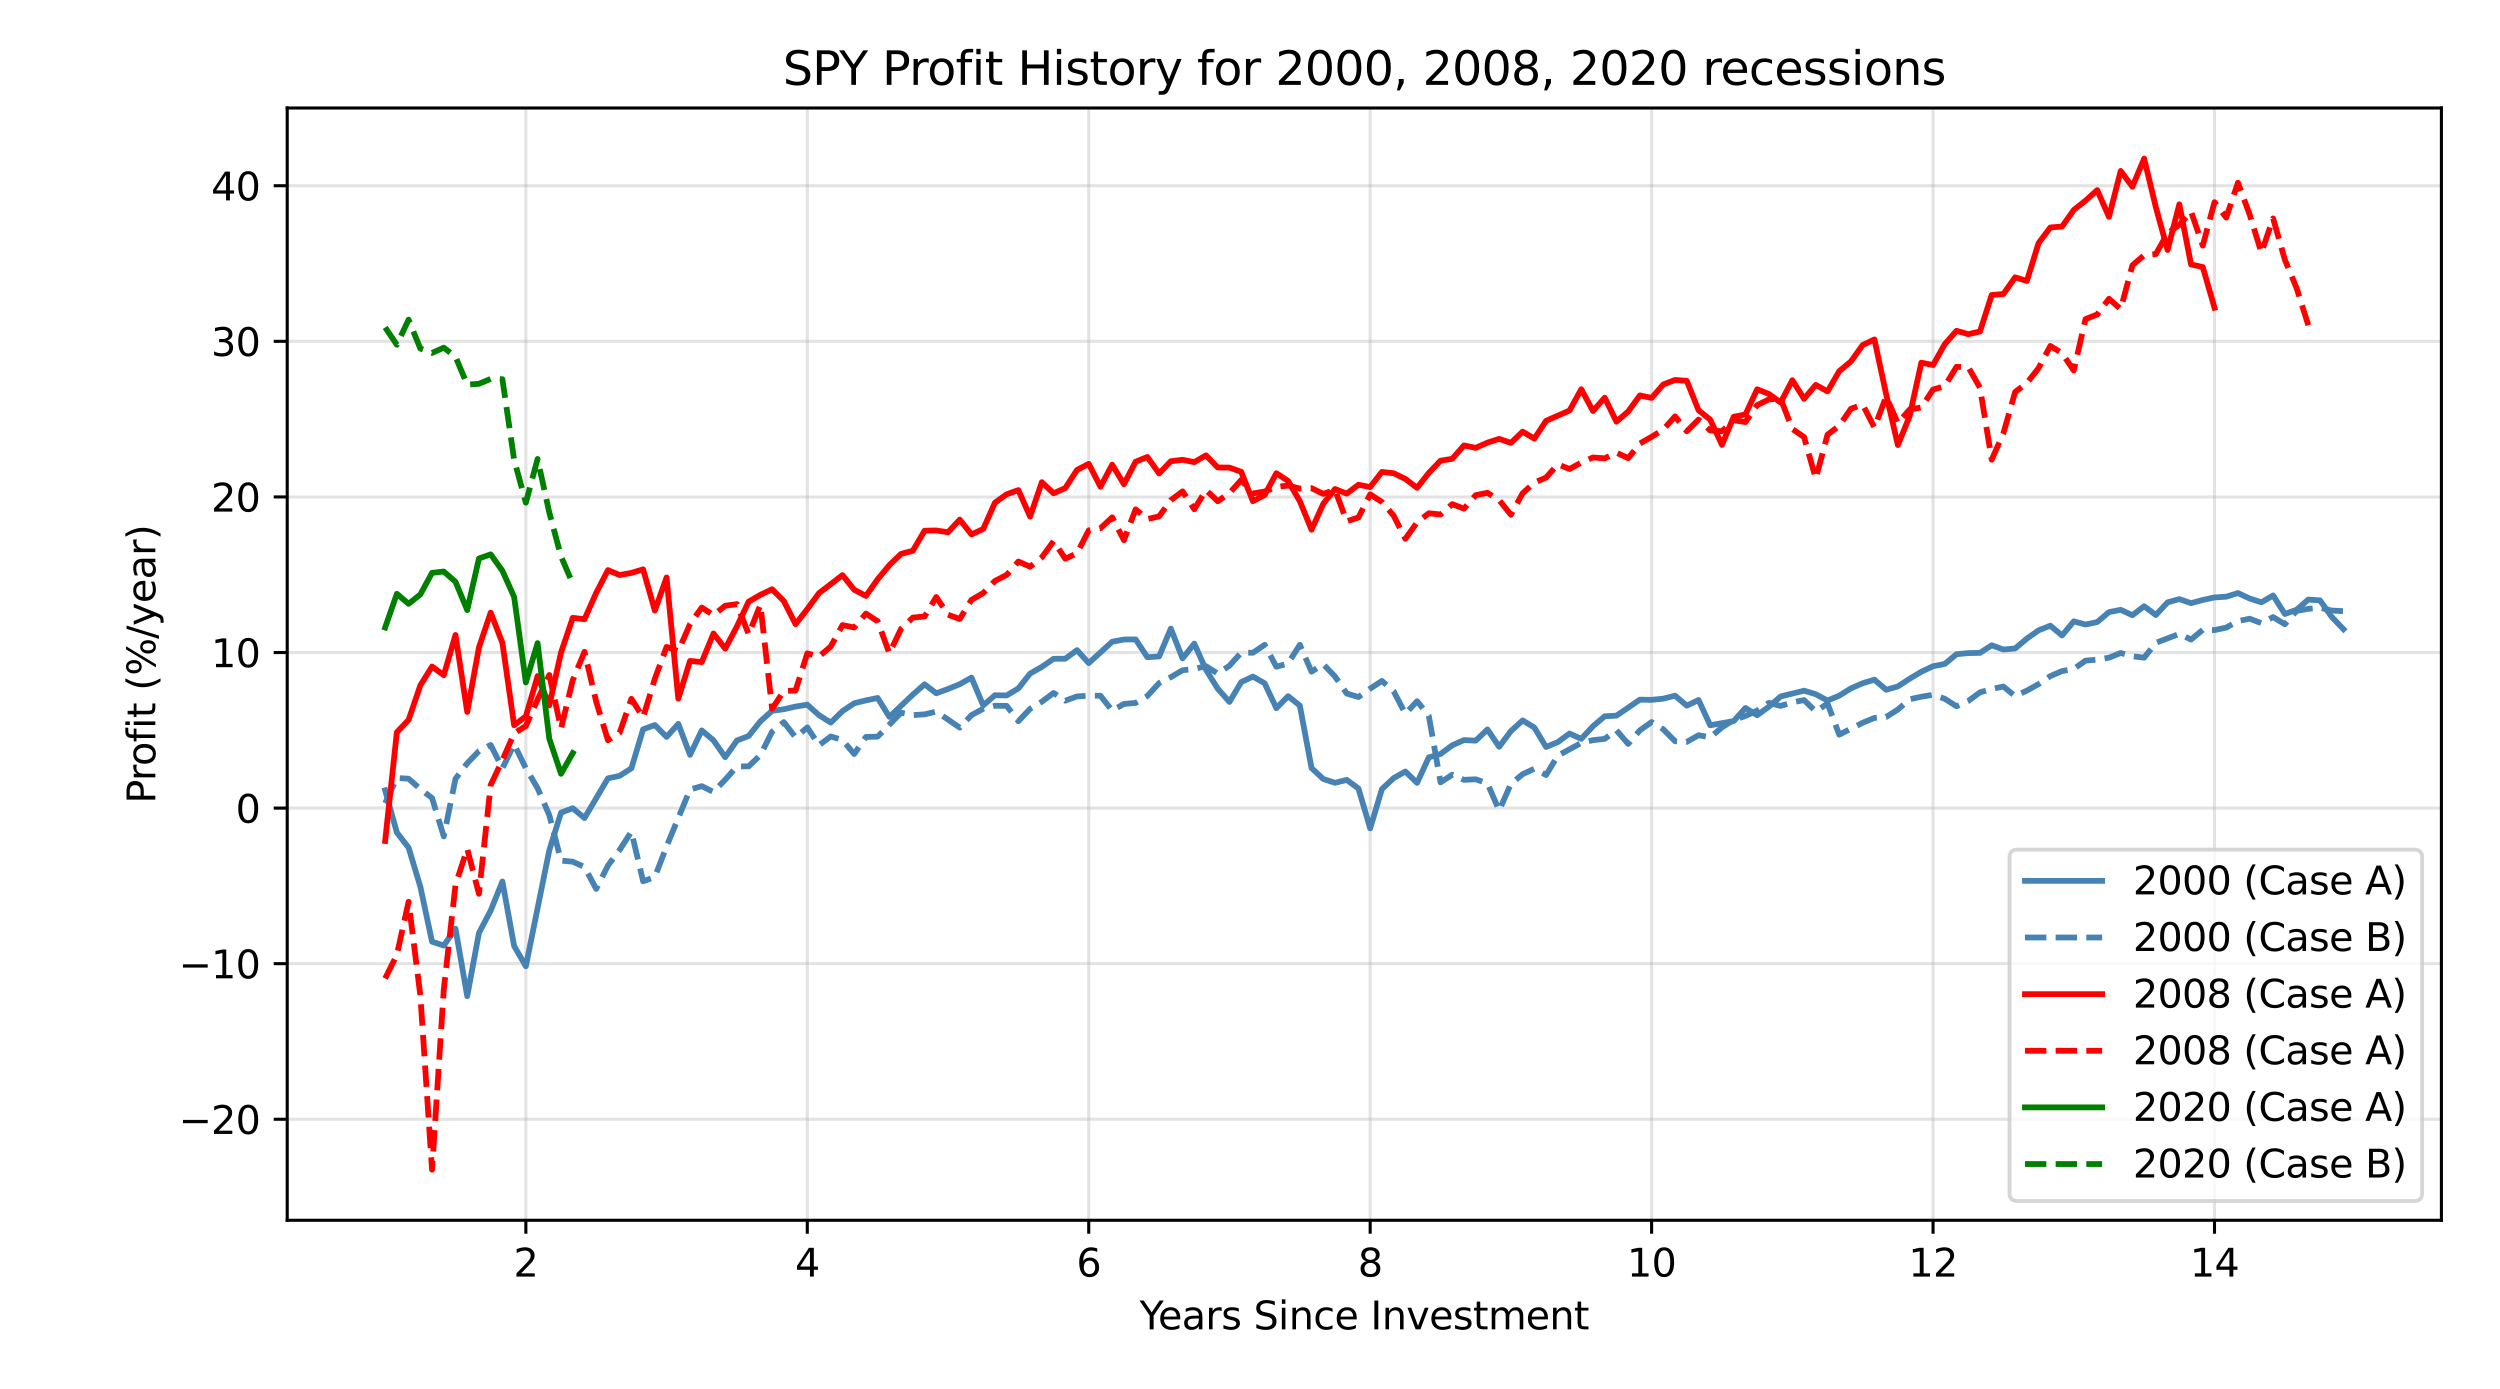 <?xml version="1.0" encoding="utf-8" standalone="no"?>
<!DOCTYPE svg PUBLIC "-//W3C//DTD SVG 1.1//EN"
  "http://www.w3.org/Graphics/SVG/1.1/DTD/svg11.dtd">
<svg xmlns:xlink="http://www.w3.org/1999/xlink" width="648pt" height="360pt" viewBox="0 0 648 360" xmlns="http://www.w3.org/2000/svg" version="1.1">
 <defs>
  <style type="text/css">*{stroke-linejoin: round; stroke-linecap: butt}</style>
 </defs>
 <g id="figure_1">
  <g id="patch_1">
   <path d="M 0 360 
L 648 360 
L 648 0 
L 0 0 
z
" style="fill: #ffffff"/>
  </g>
  <g id="axes_1">
   <g id="patch_2">
    <path d="M 74.447 316.292 
L 632.812 316.292 
L 632.812 28 
L 74.447 28 
z
" style="fill: #ffffff"/>
   </g>
   <g id="matplotlib.axis_1">
    <g id="xtick_1">
     <g id="line2d_1">
      <path d="M 136.302 316.292 
L 136.302 28 
" clip-path="url(#pf186f74f4a)" style="fill: none; stroke: #b0b0b0; stroke-opacity: 0.35; stroke-width: 0.8; stroke-linecap: square"/>
     </g>
     <g id="line2d_2">
      <defs>
       <path id="m6d50f0969b" d="M 0 0 
L 0 3.5 
" style="stroke: #000000; stroke-width: 0.8"/>
      </defs>
      <g>
       <use xlink:href="#m6d50f0969b" x="136.302" y="316.292" style="stroke: #000000; stroke-width: 0.8"/>
      </g>
     </g>
     <g id="text_1">
      <!-- 2 -->
      <g transform="translate(133.12 330.89)scale(0.1 -0.1)">
       <defs>
        <path id="DejaVuSans-32" d="M 1228 531 
L 3431 531 
L 3431 0 
L 469 0 
L 469 531 
Q 828 903 1448 1529 
Q 2069 2156 2228 2338 
Q 2531 2678 2651 2914 
Q 2772 3150 2772 3378 
Q 2772 3750 2511 3984 
Q 2250 4219 1831 4219 
Q 1534 4219 1204 4116 
Q 875 4013 500 3803 
L 500 4441 
Q 881 4594 1212 4672 
Q 1544 4750 1819 4750 
Q 2544 4750 2975 4387 
Q 3406 4025 3406 3419 
Q 3406 3131 3298 2873 
Q 3191 2616 2906 2266 
Q 2828 2175 2409 1742 
Q 1991 1309 1228 531 
z
" transform="scale(0.016)"/>
       </defs>
       <use xlink:href="#DejaVuSans-32"/>
      </g>
     </g>
    </g>
    <g id="xtick_2">
     <g id="line2d_3">
      <path d="M 209.251 316.292 
L 209.251 28 
" clip-path="url(#pf186f74f4a)" style="fill: none; stroke: #b0b0b0; stroke-opacity: 0.35; stroke-width: 0.8; stroke-linecap: square"/>
     </g>
     <g id="line2d_4">
      <g>
       <use xlink:href="#m6d50f0969b" x="209.251" y="316.292" style="stroke: #000000; stroke-width: 0.8"/>
      </g>
     </g>
     <g id="text_2">
      <!-- 4 -->
      <g transform="translate(206.07 330.89)scale(0.1 -0.1)">
       <defs>
        <path id="DejaVuSans-34" d="M 2419 4116 
L 825 1625 
L 2419 1625 
L 2419 4116 
z
M 2253 4666 
L 3047 4666 
L 3047 1625 
L 3713 1625 
L 3713 1100 
L 3047 1100 
L 3047 0 
L 2419 0 
L 2419 1100 
L 313 1100 
L 313 1709 
L 2253 4666 
z
" transform="scale(0.016)"/>
       </defs>
       <use xlink:href="#DejaVuSans-34"/>
      </g>
     </g>
    </g>
    <g id="xtick_3">
     <g id="line2d_5">
      <path d="M 282.2 316.292 
L 282.2 28 
" clip-path="url(#pf186f74f4a)" style="fill: none; stroke: #b0b0b0; stroke-opacity: 0.35; stroke-width: 0.8; stroke-linecap: square"/>
     </g>
     <g id="line2d_6">
      <g>
       <use xlink:href="#m6d50f0969b" x="282.2" y="316.292" style="stroke: #000000; stroke-width: 0.8"/>
      </g>
     </g>
     <g id="text_3">
      <!-- 6 -->
      <g transform="translate(279.019 330.89)scale(0.1 -0.1)">
       <defs>
        <path id="DejaVuSans-36" d="M 2113 2584 
Q 1688 2584 1439 2293 
Q 1191 2003 1191 1497 
Q 1191 994 1439 701 
Q 1688 409 2113 409 
Q 2538 409 2786 701 
Q 3034 994 3034 1497 
Q 3034 2003 2786 2293 
Q 2538 2584 2113 2584 
z
M 3366 4563 
L 3366 3988 
Q 3128 4100 2886 4159 
Q 2644 4219 2406 4219 
Q 1781 4219 1451 3797 
Q 1122 3375 1075 2522 
Q 1259 2794 1537 2939 
Q 1816 3084 2150 3084 
Q 2853 3084 3261 2657 
Q 3669 2231 3669 1497 
Q 3669 778 3244 343 
Q 2819 -91 2113 -91 
Q 1303 -91 875 529 
Q 447 1150 447 2328 
Q 447 3434 972 4092 
Q 1497 4750 2381 4750 
Q 2619 4750 2861 4703 
Q 3103 4656 3366 4563 
z
" transform="scale(0.016)"/>
       </defs>
       <use xlink:href="#DejaVuSans-36"/>
      </g>
     </g>
    </g>
    <g id="xtick_4">
     <g id="line2d_7">
      <path d="M 355.149 316.292 
L 355.149 28 
" clip-path="url(#pf186f74f4a)" style="fill: none; stroke: #b0b0b0; stroke-opacity: 0.35; stroke-width: 0.8; stroke-linecap: square"/>
     </g>
     <g id="line2d_8">
      <g>
       <use xlink:href="#m6d50f0969b" x="355.149" y="316.292" style="stroke: #000000; stroke-width: 0.8"/>
      </g>
     </g>
     <g id="text_4">
      <!-- 8 -->
      <g transform="translate(351.968 330.89)scale(0.1 -0.1)">
       <defs>
        <path id="DejaVuSans-38" d="M 2034 2216 
Q 1584 2216 1326 1975 
Q 1069 1734 1069 1313 
Q 1069 891 1326 650 
Q 1584 409 2034 409 
Q 2484 409 2743 651 
Q 3003 894 3003 1313 
Q 3003 1734 2745 1975 
Q 2488 2216 2034 2216 
z
M 1403 2484 
Q 997 2584 770 2862 
Q 544 3141 544 3541 
Q 544 4100 942 4425 
Q 1341 4750 2034 4750 
Q 2731 4750 3128 4425 
Q 3525 4100 3525 3541 
Q 3525 3141 3298 2862 
Q 3072 2584 2669 2484 
Q 3125 2378 3379 2068 
Q 3634 1759 3634 1313 
Q 3634 634 3220 271 
Q 2806 -91 2034 -91 
Q 1263 -91 848 271 
Q 434 634 434 1313 
Q 434 1759 690 2068 
Q 947 2378 1403 2484 
z
M 1172 3481 
Q 1172 3119 1398 2916 
Q 1625 2713 2034 2713 
Q 2441 2713 2670 2916 
Q 2900 3119 2900 3481 
Q 2900 3844 2670 4047 
Q 2441 4250 2034 4250 
Q 1625 4250 1398 4047 
Q 1172 3844 1172 3481 
z
" transform="scale(0.016)"/>
       </defs>
       <use xlink:href="#DejaVuSans-38"/>
      </g>
     </g>
    </g>
    <g id="xtick_5">
     <g id="line2d_9">
      <path d="M 428.099 316.292 
L 428.099 28 
" clip-path="url(#pf186f74f4a)" style="fill: none; stroke: #b0b0b0; stroke-opacity: 0.35; stroke-width: 0.8; stroke-linecap: square"/>
     </g>
     <g id="line2d_10">
      <g>
       <use xlink:href="#m6d50f0969b" x="428.099" y="316.292" style="stroke: #000000; stroke-width: 0.8"/>
      </g>
     </g>
     <g id="text_5">
      <!-- 10 -->
      <g transform="translate(421.736 330.89)scale(0.1 -0.1)">
       <defs>
        <path id="DejaVuSans-31" d="M 794 531 
L 1825 531 
L 1825 4091 
L 703 3866 
L 703 4441 
L 1819 4666 
L 2450 4666 
L 2450 531 
L 3481 531 
L 3481 0 
L 794 0 
L 794 531 
z
" transform="scale(0.016)"/>
        <path id="DejaVuSans-30" d="M 2034 4250 
Q 1547 4250 1301 3770 
Q 1056 3291 1056 2328 
Q 1056 1369 1301 889 
Q 1547 409 2034 409 
Q 2525 409 2770 889 
Q 3016 1369 3016 2328 
Q 3016 3291 2770 3770 
Q 2525 4250 2034 4250 
z
M 2034 4750 
Q 2819 4750 3233 4129 
Q 3647 3509 3647 2328 
Q 3647 1150 3233 529 
Q 2819 -91 2034 -91 
Q 1250 -91 836 529 
Q 422 1150 422 2328 
Q 422 3509 836 4129 
Q 1250 4750 2034 4750 
z
" transform="scale(0.016)"/>
       </defs>
       <use xlink:href="#DejaVuSans-31"/>
       <use xlink:href="#DejaVuSans-30" x="63.623"/>
      </g>
     </g>
    </g>
    <g id="xtick_6">
     <g id="line2d_11">
      <path d="M 501.048 316.292 
L 501.048 28 
" clip-path="url(#pf186f74f4a)" style="fill: none; stroke: #b0b0b0; stroke-opacity: 0.35; stroke-width: 0.8; stroke-linecap: square"/>
     </g>
     <g id="line2d_12">
      <g>
       <use xlink:href="#m6d50f0969b" x="501.048" y="316.292" style="stroke: #000000; stroke-width: 0.8"/>
      </g>
     </g>
     <g id="text_6">
      <!-- 12 -->
      <g transform="translate(494.685 330.89)scale(0.1 -0.1)">
       <use xlink:href="#DejaVuSans-31"/>
       <use xlink:href="#DejaVuSans-32" x="63.623"/>
      </g>
     </g>
    </g>
    <g id="xtick_7">
     <g id="line2d_13">
      <path d="M 573.997 316.292 
L 573.997 28 
" clip-path="url(#pf186f74f4a)" style="fill: none; stroke: #b0b0b0; stroke-opacity: 0.35; stroke-width: 0.8; stroke-linecap: square"/>
     </g>
     <g id="line2d_14">
      <g>
       <use xlink:href="#m6d50f0969b" x="573.997" y="316.292" style="stroke: #000000; stroke-width: 0.8"/>
      </g>
     </g>
     <g id="text_7">
      <!-- 14 -->
      <g transform="translate(567.635 330.89)scale(0.1 -0.1)">
       <use xlink:href="#DejaVuSans-31"/>
       <use xlink:href="#DejaVuSans-34" x="63.623"/>
      </g>
     </g>
    </g>
    <g id="text_8">
     <!-- Years Since Investment -->
     <g transform="translate(295.381 344.568)scale(0.1 -0.1)">
      <defs>
       <path id="DejaVuSans-59" d="M -13 4666 
L 666 4666 
L 1959 2747 
L 3244 4666 
L 3922 4666 
L 2272 2222 
L 2272 0 
L 1638 0 
L 1638 2222 
L -13 4666 
z
" transform="scale(0.016)"/>
       <path id="DejaVuSans-65" d="M 3597 1894 
L 3597 1613 
L 953 1613 
Q 991 1019 1311 708 
Q 1631 397 2203 397 
Q 2534 397 2845 478 
Q 3156 559 3463 722 
L 3463 178 
Q 3153 47 2828 -22 
Q 2503 -91 2169 -91 
Q 1331 -91 842 396 
Q 353 884 353 1716 
Q 353 2575 817 3079 
Q 1281 3584 2069 3584 
Q 2775 3584 3186 3129 
Q 3597 2675 3597 1894 
z
M 3022 2063 
Q 3016 2534 2758 2815 
Q 2500 3097 2075 3097 
Q 1594 3097 1305 2825 
Q 1016 2553 972 2059 
L 3022 2063 
z
" transform="scale(0.016)"/>
       <path id="DejaVuSans-61" d="M 2194 1759 
Q 1497 1759 1228 1600 
Q 959 1441 959 1056 
Q 959 750 1161 570 
Q 1363 391 1709 391 
Q 2188 391 2477 730 
Q 2766 1069 2766 1631 
L 2766 1759 
L 2194 1759 
z
M 3341 1997 
L 3341 0 
L 2766 0 
L 2766 531 
Q 2569 213 2275 61 
Q 1981 -91 1556 -91 
Q 1019 -91 701 211 
Q 384 513 384 1019 
Q 384 1609 779 1909 
Q 1175 2209 1959 2209 
L 2766 2209 
L 2766 2266 
Q 2766 2663 2505 2880 
Q 2244 3097 1772 3097 
Q 1472 3097 1187 3025 
Q 903 2953 641 2809 
L 641 3341 
Q 956 3463 1253 3523 
Q 1550 3584 1831 3584 
Q 2591 3584 2966 3190 
Q 3341 2797 3341 1997 
z
" transform="scale(0.016)"/>
       <path id="DejaVuSans-72" d="M 2631 2963 
Q 2534 3019 2420 3045 
Q 2306 3072 2169 3072 
Q 1681 3072 1420 2755 
Q 1159 2438 1159 1844 
L 1159 0 
L 581 0 
L 581 3500 
L 1159 3500 
L 1159 2956 
Q 1341 3275 1631 3429 
Q 1922 3584 2338 3584 
Q 2397 3584 2469 3576 
Q 2541 3569 2628 3553 
L 2631 2963 
z
" transform="scale(0.016)"/>
       <path id="DejaVuSans-73" d="M 2834 3397 
L 2834 2853 
Q 2591 2978 2328 3040 
Q 2066 3103 1784 3103 
Q 1356 3103 1142 2972 
Q 928 2841 928 2578 
Q 928 2378 1081 2264 
Q 1234 2150 1697 2047 
L 1894 2003 
Q 2506 1872 2764 1633 
Q 3022 1394 3022 966 
Q 3022 478 2636 193 
Q 2250 -91 1575 -91 
Q 1294 -91 989 -36 
Q 684 19 347 128 
L 347 722 
Q 666 556 975 473 
Q 1284 391 1588 391 
Q 1994 391 2212 530 
Q 2431 669 2431 922 
Q 2431 1156 2273 1281 
Q 2116 1406 1581 1522 
L 1381 1569 
Q 847 1681 609 1914 
Q 372 2147 372 2553 
Q 372 3047 722 3315 
Q 1072 3584 1716 3584 
Q 2034 3584 2315 3537 
Q 2597 3491 2834 3397 
z
" transform="scale(0.016)"/>
       <path id="DejaVuSans-20" transform="scale(0.016)"/>
       <path id="DejaVuSans-53" d="M 3425 4513 
L 3425 3897 
Q 3066 4069 2747 4153 
Q 2428 4238 2131 4238 
Q 1616 4238 1336 4038 
Q 1056 3838 1056 3469 
Q 1056 3159 1242 3001 
Q 1428 2844 1947 2747 
L 2328 2669 
Q 3034 2534 3370 2195 
Q 3706 1856 3706 1288 
Q 3706 609 3251 259 
Q 2797 -91 1919 -91 
Q 1588 -91 1214 -16 
Q 841 59 441 206 
L 441 856 
Q 825 641 1194 531 
Q 1563 422 1919 422 
Q 2459 422 2753 634 
Q 3047 847 3047 1241 
Q 3047 1584 2836 1778 
Q 2625 1972 2144 2069 
L 1759 2144 
Q 1053 2284 737 2584 
Q 422 2884 422 3419 
Q 422 4038 858 4394 
Q 1294 4750 2059 4750 
Q 2388 4750 2728 4690 
Q 3069 4631 3425 4513 
z
" transform="scale(0.016)"/>
       <path id="DejaVuSans-69" d="M 603 3500 
L 1178 3500 
L 1178 0 
L 603 0 
L 603 3500 
z
M 603 4863 
L 1178 4863 
L 1178 4134 
L 603 4134 
L 603 4863 
z
" transform="scale(0.016)"/>
       <path id="DejaVuSans-6e" d="M 3513 2113 
L 3513 0 
L 2938 0 
L 2938 2094 
Q 2938 2591 2744 2837 
Q 2550 3084 2163 3084 
Q 1697 3084 1428 2787 
Q 1159 2491 1159 1978 
L 1159 0 
L 581 0 
L 581 3500 
L 1159 3500 
L 1159 2956 
Q 1366 3272 1645 3428 
Q 1925 3584 2291 3584 
Q 2894 3584 3203 3211 
Q 3513 2838 3513 2113 
z
" transform="scale(0.016)"/>
       <path id="DejaVuSans-63" d="M 3122 3366 
L 3122 2828 
Q 2878 2963 2633 3030 
Q 2388 3097 2138 3097 
Q 1578 3097 1268 2742 
Q 959 2388 959 1747 
Q 959 1106 1268 751 
Q 1578 397 2138 397 
Q 2388 397 2633 464 
Q 2878 531 3122 666 
L 3122 134 
Q 2881 22 2623 -34 
Q 2366 -91 2075 -91 
Q 1284 -91 818 406 
Q 353 903 353 1747 
Q 353 2603 823 3093 
Q 1294 3584 2113 3584 
Q 2378 3584 2631 3529 
Q 2884 3475 3122 3366 
z
" transform="scale(0.016)"/>
       <path id="DejaVuSans-49" d="M 628 4666 
L 1259 4666 
L 1259 0 
L 628 0 
L 628 4666 
z
" transform="scale(0.016)"/>
       <path id="DejaVuSans-76" d="M 191 3500 
L 800 3500 
L 1894 563 
L 2988 3500 
L 3597 3500 
L 2284 0 
L 1503 0 
L 191 3500 
z
" transform="scale(0.016)"/>
       <path id="DejaVuSans-74" d="M 1172 4494 
L 1172 3500 
L 2356 3500 
L 2356 3053 
L 1172 3053 
L 1172 1153 
Q 1172 725 1289 603 
Q 1406 481 1766 481 
L 2356 481 
L 2356 0 
L 1766 0 
Q 1100 0 847 248 
Q 594 497 594 1153 
L 594 3053 
L 172 3053 
L 172 3500 
L 594 3500 
L 594 4494 
L 1172 4494 
z
" transform="scale(0.016)"/>
       <path id="DejaVuSans-6d" d="M 3328 2828 
Q 3544 3216 3844 3400 
Q 4144 3584 4550 3584 
Q 5097 3584 5394 3201 
Q 5691 2819 5691 2113 
L 5691 0 
L 5113 0 
L 5113 2094 
Q 5113 2597 4934 2840 
Q 4756 3084 4391 3084 
Q 3944 3084 3684 2787 
Q 3425 2491 3425 1978 
L 3425 0 
L 2847 0 
L 2847 2094 
Q 2847 2600 2669 2842 
Q 2491 3084 2119 3084 
Q 1678 3084 1418 2786 
Q 1159 2488 1159 1978 
L 1159 0 
L 581 0 
L 581 3500 
L 1159 3500 
L 1159 2956 
Q 1356 3278 1631 3431 
Q 1906 3584 2284 3584 
Q 2666 3584 2933 3390 
Q 3200 3197 3328 2828 
z
" transform="scale(0.016)"/>
      </defs>
      <use xlink:href="#DejaVuSans-59"/>
      <use xlink:href="#DejaVuSans-65" x="47.834"/>
      <use xlink:href="#DejaVuSans-61" x="109.357"/>
      <use xlink:href="#DejaVuSans-72" x="170.637"/>
      <use xlink:href="#DejaVuSans-73" x="211.75"/>
      <use xlink:href="#DejaVuSans-20" x="263.85"/>
      <use xlink:href="#DejaVuSans-53" x="295.637"/>
      <use xlink:href="#DejaVuSans-69" x="359.113"/>
      <use xlink:href="#DejaVuSans-6e" x="386.896"/>
      <use xlink:href="#DejaVuSans-63" x="450.275"/>
      <use xlink:href="#DejaVuSans-65" x="505.256"/>
      <use xlink:href="#DejaVuSans-20" x="566.779"/>
      <use xlink:href="#DejaVuSans-49" x="598.566"/>
      <use xlink:href="#DejaVuSans-6e" x="628.059"/>
      <use xlink:href="#DejaVuSans-76" x="691.438"/>
      <use xlink:href="#DejaVuSans-65" x="750.617"/>
      <use xlink:href="#DejaVuSans-73" x="812.141"/>
      <use xlink:href="#DejaVuSans-74" x="864.24"/>
      <use xlink:href="#DejaVuSans-6d" x="903.449"/>
      <use xlink:href="#DejaVuSans-65" x="1000.861"/>
      <use xlink:href="#DejaVuSans-6e" x="1062.385"/>
      <use xlink:href="#DejaVuSans-74" x="1125.764"/>
     </g>
    </g>
   </g>
   <g id="matplotlib.axis_2">
    <g id="ytick_1">
     <g id="line2d_15">
      <path d="M 74.447 290.116 
L 632.812 290.116 
" clip-path="url(#pf186f74f4a)" style="fill: none; stroke: #b0b0b0; stroke-opacity: 0.35; stroke-width: 0.8; stroke-linecap: square"/>
     </g>
     <g id="line2d_16">
      <defs>
       <path id="m3987c6079c" d="M 0 0 
L -3.5 0 
" style="stroke: #000000; stroke-width: 0.8"/>
      </defs>
      <g>
       <use xlink:href="#m3987c6079c" x="74.447" y="290.116" style="stroke: #000000; stroke-width: 0.8"/>
      </g>
     </g>
     <g id="text_9">
      <!-- −20 -->
      <g transform="translate(46.342 293.915)scale(0.1 -0.1)">
       <defs>
        <path id="DejaVuSans-2212" d="M 678 2272 
L 4684 2272 
L 4684 1741 
L 678 1741 
L 678 2272 
z
" transform="scale(0.016)"/>
       </defs>
       <use xlink:href="#DejaVuSans-2212"/>
       <use xlink:href="#DejaVuSans-32" x="83.789"/>
       <use xlink:href="#DejaVuSans-30" x="147.412"/>
      </g>
     </g>
    </g>
    <g id="ytick_2">
     <g id="line2d_17">
      <path d="M 74.447 249.787 
L 632.812 249.787 
" clip-path="url(#pf186f74f4a)" style="fill: none; stroke: #b0b0b0; stroke-opacity: 0.35; stroke-width: 0.8; stroke-linecap: square"/>
     </g>
     <g id="line2d_18">
      <g>
       <use xlink:href="#m3987c6079c" x="74.447" y="249.787" style="stroke: #000000; stroke-width: 0.8"/>
      </g>
     </g>
     <g id="text_10">
      <!-- −10 -->
      <g transform="translate(46.342 253.587)scale(0.1 -0.1)">
       <use xlink:href="#DejaVuSans-2212"/>
       <use xlink:href="#DejaVuSans-31" x="83.789"/>
       <use xlink:href="#DejaVuSans-30" x="147.412"/>
      </g>
     </g>
    </g>
    <g id="ytick_3">
     <g id="line2d_19">
      <path d="M 74.447 209.459 
L 632.812 209.459 
" clip-path="url(#pf186f74f4a)" style="fill: none; stroke: #b0b0b0; stroke-opacity: 0.35; stroke-width: 0.8; stroke-linecap: square"/>
     </g>
     <g id="line2d_20">
      <g>
       <use xlink:href="#m3987c6079c" x="74.447" y="209.459" style="stroke: #000000; stroke-width: 0.8"/>
      </g>
     </g>
     <g id="text_11">
      <!-- 0 -->
      <g transform="translate(61.084 213.259)scale(0.1 -0.1)">
       <use xlink:href="#DejaVuSans-30"/>
      </g>
     </g>
    </g>
    <g id="ytick_4">
     <g id="line2d_21">
      <path d="M 74.447 169.131 
L 632.812 169.131 
" clip-path="url(#pf186f74f4a)" style="fill: none; stroke: #b0b0b0; stroke-opacity: 0.35; stroke-width: 0.8; stroke-linecap: square"/>
     </g>
     <g id="line2d_22">
      <g>
       <use xlink:href="#m3987c6079c" x="74.447" y="169.131" style="stroke: #000000; stroke-width: 0.8"/>
      </g>
     </g>
     <g id="text_12">
      <!-- 10 -->
      <g transform="translate(54.722 172.93)scale(0.1 -0.1)">
       <use xlink:href="#DejaVuSans-31"/>
       <use xlink:href="#DejaVuSans-30" x="63.623"/>
      </g>
     </g>
    </g>
    <g id="ytick_5">
     <g id="line2d_23">
      <path d="M 74.447 128.803 
L 632.812 128.803 
" clip-path="url(#pf186f74f4a)" style="fill: none; stroke: #b0b0b0; stroke-opacity: 0.35; stroke-width: 0.8; stroke-linecap: square"/>
     </g>
     <g id="line2d_24">
      <g>
       <use xlink:href="#m3987c6079c" x="74.447" y="128.803" style="stroke: #000000; stroke-width: 0.8"/>
      </g>
     </g>
     <g id="text_13">
      <!-- 20 -->
      <g transform="translate(54.722 132.602)scale(0.1 -0.1)">
       <use xlink:href="#DejaVuSans-32"/>
       <use xlink:href="#DejaVuSans-30" x="63.623"/>
      </g>
     </g>
    </g>
    <g id="ytick_6">
     <g id="line2d_25">
      <path d="M 74.447 88.475 
L 632.812 88.475 
" clip-path="url(#pf186f74f4a)" style="fill: none; stroke: #b0b0b0; stroke-opacity: 0.35; stroke-width: 0.8; stroke-linecap: square"/>
     </g>
     <g id="line2d_26">
      <g>
       <use xlink:href="#m3987c6079c" x="74.447" y="88.475" style="stroke: #000000; stroke-width: 0.8"/>
      </g>
     </g>
     <g id="text_14">
      <!-- 30 -->
      <g transform="translate(54.722 92.274)scale(0.1 -0.1)">
       <defs>
        <path id="DejaVuSans-33" d="M 2597 2516 
Q 3050 2419 3304 2112 
Q 3559 1806 3559 1356 
Q 3559 666 3084 287 
Q 2609 -91 1734 -91 
Q 1441 -91 1130 -33 
Q 819 25 488 141 
L 488 750 
Q 750 597 1062 519 
Q 1375 441 1716 441 
Q 2309 441 2620 675 
Q 2931 909 2931 1356 
Q 2931 1769 2642 2001 
Q 2353 2234 1838 2234 
L 1294 2234 
L 1294 2753 
L 1863 2753 
Q 2328 2753 2575 2939 
Q 2822 3125 2822 3475 
Q 2822 3834 2567 4026 
Q 2313 4219 1838 4219 
Q 1578 4219 1281 4162 
Q 984 4106 628 3988 
L 628 4550 
Q 988 4650 1302 4700 
Q 1616 4750 1894 4750 
Q 2613 4750 3031 4423 
Q 3450 4097 3450 3541 
Q 3450 3153 3228 2886 
Q 3006 2619 2597 2516 
z
" transform="scale(0.016)"/>
       </defs>
       <use xlink:href="#DejaVuSans-33"/>
       <use xlink:href="#DejaVuSans-30" x="63.623"/>
      </g>
     </g>
    </g>
    <g id="ytick_7">
     <g id="line2d_27">
      <path d="M 74.447 48.147 
L 632.812 48.147 
" clip-path="url(#pf186f74f4a)" style="fill: none; stroke: #b0b0b0; stroke-opacity: 0.35; stroke-width: 0.8; stroke-linecap: square"/>
     </g>
     <g id="line2d_28">
      <g>
       <use xlink:href="#m3987c6079c" x="74.447" y="48.147" style="stroke: #000000; stroke-width: 0.8"/>
      </g>
     </g>
     <g id="text_15">
      <!-- 40 -->
      <g transform="translate(54.722 51.946)scale(0.1 -0.1)">
       <use xlink:href="#DejaVuSans-34"/>
       <use xlink:href="#DejaVuSans-30" x="63.623"/>
      </g>
     </g>
    </g>
    <g id="text_16">
     <!-- Profit (%/year) -->
     <g transform="translate(40.263 208.266)rotate(-90)scale(0.1 -0.1)">
      <defs>
       <path id="DejaVuSans-50" d="M 1259 4147 
L 1259 2394 
L 2053 2394 
Q 2494 2394 2734 2622 
Q 2975 2850 2975 3272 
Q 2975 3691 2734 3919 
Q 2494 4147 2053 4147 
L 1259 4147 
z
M 628 4666 
L 2053 4666 
Q 2838 4666 3239 4311 
Q 3641 3956 3641 3272 
Q 3641 2581 3239 2228 
Q 2838 1875 2053 1875 
L 1259 1875 
L 1259 0 
L 628 0 
L 628 4666 
z
" transform="scale(0.016)"/>
       <path id="DejaVuSans-6f" d="M 1959 3097 
Q 1497 3097 1228 2736 
Q 959 2375 959 1747 
Q 959 1119 1226 758 
Q 1494 397 1959 397 
Q 2419 397 2687 759 
Q 2956 1122 2956 1747 
Q 2956 2369 2687 2733 
Q 2419 3097 1959 3097 
z
M 1959 3584 
Q 2709 3584 3137 3096 
Q 3566 2609 3566 1747 
Q 3566 888 3137 398 
Q 2709 -91 1959 -91 
Q 1206 -91 779 398 
Q 353 888 353 1747 
Q 353 2609 779 3096 
Q 1206 3584 1959 3584 
z
" transform="scale(0.016)"/>
       <path id="DejaVuSans-66" d="M 2375 4863 
L 2375 4384 
L 1825 4384 
Q 1516 4384 1395 4259 
Q 1275 4134 1275 3809 
L 1275 3500 
L 2222 3500 
L 2222 3053 
L 1275 3053 
L 1275 0 
L 697 0 
L 697 3053 
L 147 3053 
L 147 3500 
L 697 3500 
L 697 3744 
Q 697 4328 969 4595 
Q 1241 4863 1831 4863 
L 2375 4863 
z
" transform="scale(0.016)"/>
       <path id="DejaVuSans-28" d="M 1984 4856 
Q 1566 4138 1362 3434 
Q 1159 2731 1159 2009 
Q 1159 1288 1364 580 
Q 1569 -128 1984 -844 
L 1484 -844 
Q 1016 -109 783 600 
Q 550 1309 550 2009 
Q 550 2706 781 3412 
Q 1013 4119 1484 4856 
L 1984 4856 
z
" transform="scale(0.016)"/>
       <path id="DejaVuSans-25" d="M 4653 2053 
Q 4381 2053 4226 1822 
Q 4072 1591 4072 1178 
Q 4072 772 4226 539 
Q 4381 306 4653 306 
Q 4919 306 5073 539 
Q 5228 772 5228 1178 
Q 5228 1588 5073 1820 
Q 4919 2053 4653 2053 
z
M 4653 2450 
Q 5147 2450 5437 2106 
Q 5728 1763 5728 1178 
Q 5728 594 5436 251 
Q 5144 -91 4653 -91 
Q 4153 -91 3862 251 
Q 3572 594 3572 1178 
Q 3572 1766 3864 2108 
Q 4156 2450 4653 2450 
z
M 1428 4353 
Q 1159 4353 1004 4120 
Q 850 3888 850 3481 
Q 850 3069 1003 2837 
Q 1156 2606 1428 2606 
Q 1700 2606 1854 2837 
Q 2009 3069 2009 3481 
Q 2009 3884 1853 4118 
Q 1697 4353 1428 4353 
z
M 4250 4750 
L 4750 4750 
L 1831 -91 
L 1331 -91 
L 4250 4750 
z
M 1428 4750 
Q 1922 4750 2215 4408 
Q 2509 4066 2509 3481 
Q 2509 2891 2217 2550 
Q 1925 2209 1428 2209 
Q 931 2209 642 2551 
Q 353 2894 353 3481 
Q 353 4063 643 4406 
Q 934 4750 1428 4750 
z
" transform="scale(0.016)"/>
       <path id="DejaVuSans-2f" d="M 1625 4666 
L 2156 4666 
L 531 -594 
L 0 -594 
L 1625 4666 
z
" transform="scale(0.016)"/>
       <path id="DejaVuSans-79" d="M 2059 -325 
Q 1816 -950 1584 -1140 
Q 1353 -1331 966 -1331 
L 506 -1331 
L 506 -850 
L 844 -850 
Q 1081 -850 1212 -737 
Q 1344 -625 1503 -206 
L 1606 56 
L 191 3500 
L 800 3500 
L 1894 763 
L 2988 3500 
L 3597 3500 
L 2059 -325 
z
" transform="scale(0.016)"/>
       <path id="DejaVuSans-29" d="M 513 4856 
L 1013 4856 
Q 1481 4119 1714 3412 
Q 1947 2706 1947 2009 
Q 1947 1309 1714 600 
Q 1481 -109 1013 -844 
L 513 -844 
Q 928 -128 1133 580 
Q 1338 1288 1338 2009 
Q 1338 2731 1133 3434 
Q 928 4138 513 4856 
z
" transform="scale(0.016)"/>
      </defs>
      <use xlink:href="#DejaVuSans-50"/>
      <use xlink:href="#DejaVuSans-72" x="58.553"/>
      <use xlink:href="#DejaVuSans-6f" x="97.416"/>
      <use xlink:href="#DejaVuSans-66" x="158.598"/>
      <use xlink:href="#DejaVuSans-69" x="193.803"/>
      <use xlink:href="#DejaVuSans-74" x="221.586"/>
      <use xlink:href="#DejaVuSans-20" x="260.795"/>
      <use xlink:href="#DejaVuSans-28" x="292.582"/>
      <use xlink:href="#DejaVuSans-25" x="331.596"/>
      <use xlink:href="#DejaVuSans-2f" x="426.615"/>
      <use xlink:href="#DejaVuSans-79" x="460.307"/>
      <use xlink:href="#DejaVuSans-65" x="519.486"/>
      <use xlink:href="#DejaVuSans-61" x="581.01"/>
      <use xlink:href="#DejaVuSans-72" x="642.289"/>
      <use xlink:href="#DejaVuSans-29" x="683.402"/>
     </g>
    </g>
   </g>
   <g id="line2d_29">
    <path d="M 99.827 204.842 
L 102.867 215.777 
L 105.906 219.721 
L 108.946 229.81 
L 111.985 244.083 
L 115.025 245.082 
L 118.064 240.719 
L 121.104 258.207 
L 124.144 241.825 
L 127.183 236.036 
L 130.223 228.48 
L 133.262 245.196 
L 136.302 250.451 
L 142.381 220.382 
L 145.42 210.63 
L 148.46 209.486 
L 151.5 212.048 
L 157.579 201.745 
L 160.618 201.092 
L 163.658 199.142 
L 166.697 189.038 
L 169.737 187.925 
L 172.776 191.011 
L 175.816 187.633 
L 178.855 195.663 
L 181.895 189.322 
L 184.935 191.893 
L 187.974 196.259 
L 191.014 191.939 
L 194.053 190.77 
L 197.093 186.959 
L 200.132 184.245 
L 203.172 183.833 
L 206.211 183.142 
L 209.251 182.659 
L 212.291 185.38 
L 215.33 187.299 
L 218.37 184.329 
L 221.409 182.291 
L 224.449 181.534 
L 227.488 180.912 
L 230.528 185.813 
L 236.607 180.048 
L 239.647 177.372 
L 242.686 179.697 
L 245.726 178.588 
L 248.765 177.343 
L 251.805 175.637 
L 254.844 182.843 
L 257.884 180.206 
L 260.923 180.262 
L 263.963 178.434 
L 267.002 174.591 
L 270.042 172.854 
L 273.082 170.765 
L 276.121 170.739 
L 279.161 168.514 
L 282.2 171.869 
L 288.279 166.334 
L 291.319 165.763 
L 294.358 165.731 
L 297.398 170.348 
L 300.438 170.154 
L 303.477 162.931 
L 306.517 170.663 
L 309.556 166.82 
L 312.596 173.615 
L 315.635 178.506 
L 318.675 181.935 
L 321.714 176.811 
L 324.754 175.372 
L 327.793 177.099 
L 330.833 183.561 
L 333.873 180.446 
L 336.912 182.885 
L 339.952 199.073 
L 342.991 201.917 
L 346.031 202.901 
L 349.07 202.148 
L 352.11 204.378 
L 355.149 214.701 
L 358.189 204.537 
L 361.229 201.69 
L 364.268 199.972 
L 367.308 202.92 
L 370.347 196.31 
L 373.387 195.433 
L 376.426 193.177 
L 379.466 191.83 
L 382.505 191.978 
L 385.545 189.07 
L 388.585 193.57 
L 391.624 189.502 
L 394.664 186.729 
L 397.703 188.58 
L 400.743 193.626 
L 403.782 192.361 
L 406.822 190.126 
L 409.861 191.509 
L 412.901 188.237 
L 415.94 185.656 
L 418.98 185.496 
L 425.059 181.354 
L 428.099 181.399 
L 431.138 181.095 
L 434.178 180.32 
L 437.217 182.91 
L 440.257 181.435 
L 443.296 187.996 
L 449.376 186.896 
L 452.415 183.509 
L 455.455 185.385 
L 458.494 183.181 
L 461.534 180.524 
L 467.613 179.026 
L 470.652 179.946 
L 473.692 181.584 
L 476.732 180.318 
L 479.771 178.424 
L 482.811 177.095 
L 485.85 176.177 
L 488.89 178.788 
L 491.929 177.934 
L 494.969 175.932 
L 498.008 174.115 
L 501.048 172.681 
L 504.087 172.093 
L 507.127 169.576 
L 510.167 169.283 
L 513.206 169.227 
L 516.246 167.256 
L 519.285 168.363 
L 522.325 168.084 
L 525.364 165.526 
L 528.404 163.387 
L 531.443 162.178 
L 534.483 164.715 
L 537.523 161.054 
L 540.562 161.882 
L 543.602 161.238 
L 546.641 158.663 
L 549.681 158.063 
L 552.72 159.466 
L 555.76 157.134 
L 558.799 159.415 
L 561.839 156.126 
L 564.879 155.29 
L 567.918 156.34 
L 570.958 155.517 
L 573.997 154.855 
L 577.037 154.666 
L 580.076 153.724 
L 583.116 155.134 
L 586.155 156.11 
L 589.195 154.346 
L 592.234 159.144 
L 595.274 158.053 
L 598.314 155.406 
L 601.353 155.621 
L 604.393 159.915 
L 607.432 163.086 
L 607.432 163.086 
" clip-path="url(#pf186f74f4a)" style="fill: none; stroke: #4682b4; stroke-width: 1.5; stroke-linecap: square"/>
   </g>
   <g id="line2d_30">
    <path d="M 99.827 208.191 
L 102.867 201.658 
L 105.906 201.836 
L 108.946 204.516 
L 111.985 206.847 
L 115.025 216.792 
L 118.064 201.863 
L 121.104 197.838 
L 124.144 194.681 
L 127.183 193.097 
L 130.223 199.145 
L 133.262 192.926 
L 136.302 199.134 
L 139.341 204.294 
L 142.381 211.296 
L 145.42 223.065 
L 148.46 223.357 
L 151.5 224.723 
L 154.539 230.41 
L 157.579 224.353 
L 160.618 220.283 
L 163.658 215.573 
L 166.697 228.432 
L 169.737 227.322 
L 172.776 219.393 
L 178.855 204.645 
L 181.895 203.764 
L 184.935 205.279 
L 187.974 202.09 
L 191.014 198.66 
L 194.053 198.64 
L 197.093 195.712 
L 200.132 189.652 
L 203.172 187.175 
L 206.211 191.134 
L 209.251 188.54 
L 212.291 193.167 
L 215.33 190.884 
L 218.37 191.82 
L 221.409 195.449 
L 224.449 191.014 
L 227.488 190.938 
L 233.567 184.728 
L 236.607 185.359 
L 239.647 185.165 
L 242.686 184.441 
L 248.765 188.607 
L 251.805 185.357 
L 254.844 183.713 
L 257.884 182.94 
L 260.923 182.955 
L 263.963 186.934 
L 267.002 183.722 
L 270.042 181.886 
L 273.082 179.614 
L 276.121 181.612 
L 279.161 180.503 
L 282.2 180.337 
L 285.24 180.334 
L 288.279 184.195 
L 291.319 182.462 
L 294.358 182.197 
L 297.398 180.384 
L 300.438 177.062 
L 303.477 175.519 
L 306.517 173.731 
L 309.556 173.386 
L 312.596 172.671 
L 315.635 174.584 
L 318.675 172.547 
L 321.714 169.17 
L 324.754 169.193 
L 327.793 167.134 
L 330.833 172.818 
L 333.873 171.96 
L 336.912 167.137 
L 339.952 174.098 
L 342.991 172.184 
L 346.031 175.342 
L 349.07 179.754 
L 352.11 180.678 
L 355.149 178.494 
L 358.189 176.492 
L 361.229 179.168 
L 364.268 185.008 
L 367.308 181.75 
L 370.347 185.553 
L 373.387 202.801 
L 376.426 200.81 
L 379.466 202.135 
L 382.505 201.997 
L 385.545 203.038 
L 388.585 210.083 
L 391.624 203.196 
L 394.664 200.669 
L 397.703 199.253 
L 400.743 200.881 
L 403.782 195.867 
L 409.861 192.564 
L 412.901 191.846 
L 415.94 191.513 
L 418.98 189.286 
L 422.02 192.823 
L 425.059 189.305 
L 428.099 187.152 
L 431.138 189.053 
L 434.178 192.128 
L 437.217 192.301 
L 440.257 190.568 
L 443.296 191.103 
L 446.336 188.54 
L 449.376 186.61 
L 452.415 185.585 
L 455.455 184.182 
L 458.494 182.182 
L 461.534 182.979 
L 464.573 182.057 
L 467.613 181.457 
L 470.652 184.43 
L 473.692 182.349 
L 476.732 190.425 
L 482.811 187.336 
L 485.85 186.086 
L 488.89 185.843 
L 491.929 183.919 
L 494.969 181.253 
L 498.008 180.595 
L 501.048 180.085 
L 504.087 181.126 
L 507.127 183.067 
L 510.167 181.702 
L 513.206 179.459 
L 516.246 178.579 
L 519.285 177.955 
L 522.325 180.443 
L 525.364 179.006 
L 528.404 177.326 
L 531.443 175.251 
L 534.483 173.936 
L 537.523 173.401 
L 540.562 171.233 
L 543.602 170.978 
L 546.641 170.473 
L 549.681 169.254 
L 552.72 170.096 
L 555.76 170.472 
L 558.799 166.616 
L 564.879 164.297 
L 567.918 165.783 
L 570.958 163.243 
L 573.997 163.318 
L 577.037 162.67 
L 580.076 160.981 
L 583.116 160.376 
L 586.155 161.517 
L 589.195 159.945 
L 592.234 161.808 
L 595.274 158.341 
L 598.314 157.808 
L 601.353 157.542 
L 604.393 158.251 
L 607.432 158.423 
L 607.432 158.423 
" clip-path="url(#pf186f74f4a)" style="fill: none; stroke-dasharray: 5.55,2.4; stroke-dashoffset: 0; stroke: #4682b4; stroke-width: 1.5"/>
   </g>
   <g id="line2d_31">
    <path d="M 99.827 217.983 
L 102.867 189.794 
L 105.906 186.603 
L 108.946 177.661 
L 111.985 172.759 
L 115.025 175.012 
L 118.064 164.586 
L 121.104 184.536 
L 124.144 167.812 
L 127.183 158.79 
L 130.223 166.644 
L 133.262 187.971 
L 136.302 185.667 
L 139.341 175.233 
L 142.381 182.84 
L 145.42 169.132 
L 148.46 160.141 
L 151.5 160.504 
L 154.539 153.659 
L 157.579 147.771 
L 160.618 149.051 
L 163.658 148.492 
L 166.697 147.574 
L 169.737 158.263 
L 172.776 149.674 
L 175.816 181.091 
L 178.855 171.313 
L 181.895 171.614 
L 184.935 164.2 
L 187.974 168.125 
L 191.014 162.374 
L 194.053 155.936 
L 197.093 154.187 
L 200.132 152.73 
L 203.172 155.8 
L 206.211 161.786 
L 209.251 157.875 
L 212.291 153.739 
L 218.37 149.066 
L 221.409 152.863 
L 224.449 154.461 
L 227.488 150.152 
L 230.528 146.474 
L 233.567 143.562 
L 236.607 142.767 
L 239.647 137.559 
L 242.686 137.497 
L 245.726 137.961 
L 248.765 134.675 
L 251.805 138.514 
L 254.844 137.123 
L 257.884 130.302 
L 260.923 128.119 
L 263.963 127.036 
L 267.002 133.904 
L 270.042 124.98 
L 273.082 127.863 
L 276.121 126.511 
L 279.161 121.808 
L 282.2 120.232 
L 285.24 126.16 
L 288.279 120.437 
L 291.319 125.502 
L 294.358 119.675 
L 297.398 118.448 
L 300.438 122.726 
L 303.477 119.553 
L 306.517 119.177 
L 309.556 119.784 
L 312.596 118.03 
L 315.635 121.167 
L 318.675 121.202 
L 321.714 122.285 
L 324.754 129.911 
L 327.793 128.299 
L 330.833 122.656 
L 333.873 124.664 
L 336.912 129.901 
L 339.952 137.306 
L 342.991 130.579 
L 346.031 126.759 
L 349.07 127.948 
L 352.11 125.648 
L 355.149 126.245 
L 358.189 122.325 
L 361.229 122.661 
L 364.268 124.137 
L 367.308 126.451 
L 370.347 122.572 
L 373.387 119.415 
L 376.426 118.917 
L 379.466 115.454 
L 382.505 116.084 
L 385.545 114.731 
L 388.585 113.756 
L 391.624 114.8 
L 394.664 111.883 
L 397.703 113.697 
L 400.743 109.073 
L 406.822 106.403 
L 409.861 100.889 
L 412.901 106.531 
L 415.94 103.075 
L 418.98 109.3 
L 422.02 106.661 
L 425.059 102.491 
L 428.099 103.142 
L 431.138 99.645 
L 434.178 98.479 
L 437.217 98.72 
L 440.257 106.325 
L 443.296 108.788 
L 446.336 115.313 
L 449.376 108.023 
L 452.415 107.433 
L 455.455 100.902 
L 458.494 102.122 
L 461.534 104.334 
L 464.573 98.553 
L 467.613 103.359 
L 470.652 99.772 
L 473.692 101.45 
L 476.732 96.21 
L 479.771 93.669 
L 482.811 89.425 
L 485.85 87.983 
L 488.89 102.195 
L 491.929 115.353 
L 494.969 107.893 
L 498.008 94.007 
L 501.048 94.611 
L 504.087 89.198 
L 507.127 85.741 
L 510.167 86.621 
L 513.206 85.919 
L 516.246 76.461 
L 519.285 76.205 
L 522.325 71.877 
L 525.364 72.833 
L 528.404 62.996 
L 531.443 58.958 
L 534.483 58.713 
L 537.523 54.428 
L 540.562 52.005 
L 543.602 49.279 
L 546.641 56.21 
L 549.681 44.311 
L 552.72 48.406 
L 555.76 41.104 
L 558.799 53.73 
L 561.839 64.795 
L 564.879 52.96 
L 567.918 68.546 
L 570.958 69.225 
L 573.997 79.759 
L 573.997 79.759 
" clip-path="url(#pf186f74f4a)" style="fill: none; stroke: #ff0000; stroke-width: 1.5; stroke-linecap: square"/>
   </g>
   <g id="line2d_32">
    <path d="M 99.827 253.621 
L 102.867 247.486 
L 105.906 233.738 
L 108.946 257.962 
L 111.985 303.188 
L 115.025 256.527 
L 118.064 229.384 
L 121.104 220.009 
L 124.144 231.673 
L 127.183 203.458 
L 130.223 197.048 
L 133.262 190.083 
L 136.302 188.186 
L 139.341 181.306 
L 142.381 174.959 
L 145.42 188.808 
L 148.46 176.31 
L 151.5 168.956 
L 154.539 181.879 
L 157.579 191.87 
L 160.618 189.891 
L 163.658 181.134 
L 166.697 185.941 
L 169.737 175.926 
L 172.776 167.678 
L 175.816 168.754 
L 178.855 161.762 
L 181.895 157.472 
L 184.935 159.442 
L 187.974 157.004 
L 191.014 156.591 
L 194.053 164.408 
L 197.093 156.799 
L 200.132 183.695 
L 203.172 179.102 
L 206.211 178.975 
L 209.251 169.358 
L 212.291 170.176 
L 215.33 167.576 
L 218.37 162.026 
L 221.409 162.645 
L 224.449 159.044 
L 227.488 161.034 
L 230.528 169.348 
L 233.567 162.97 
L 236.607 160.077 
L 239.647 159.79 
L 242.686 154.743 
L 245.726 159.334 
L 248.765 160.451 
L 251.805 155.483 
L 254.844 153.732 
L 257.884 150.587 
L 260.923 149.022 
L 263.963 145.545 
L 267.002 146.895 
L 270.042 144.46 
L 273.082 140.284 
L 276.121 144.815 
L 279.161 143.419 
L 282.2 137.472 
L 285.24 136.938 
L 288.279 134.092 
L 291.319 140.01 
L 294.358 132.028 
L 297.398 134.542 
L 300.438 133.842 
L 303.477 129.644 
L 306.517 127.362 
L 309.556 131.998 
L 312.596 127.022 
L 315.635 129.92 
L 318.675 127.817 
L 321.714 124.407 
L 324.754 127.912 
L 327.793 127.399 
L 330.833 126.225 
L 333.873 125.84 
L 336.912 126.643 
L 339.952 126.524 
L 342.991 128.019 
L 346.031 126.936 
L 349.07 135.128 
L 352.11 134.123 
L 355.149 128.135 
L 358.189 130.106 
L 361.229 133.65 
L 364.268 139.651 
L 367.308 135.403 
L 370.347 133.032 
L 373.387 133.358 
L 376.426 130.672 
L 379.466 131.841 
L 382.505 128.345 
L 385.545 127.736 
L 388.585 129.632 
L 391.624 133.424 
L 394.664 127.858 
L 397.703 125.095 
L 400.743 123.78 
L 403.782 120.345 
L 406.822 121.568 
L 409.861 119.903 
L 412.901 118.576 
L 415.94 118.802 
L 418.98 117.327 
L 422.02 118.757 
L 425.059 114.948 
L 428.099 113.223 
L 431.138 111.338 
L 434.178 107.913 
L 437.217 111.785 
L 440.257 108.756 
L 443.296 111.574 
L 446.336 111.766 
L 449.376 108.921 
L 452.415 109.399 
L 455.455 105.011 
L 458.494 103.517 
L 461.534 103.327 
L 464.573 111.188 
L 467.613 113.297 
L 470.652 124.041 
L 473.692 112.672 
L 476.732 110.353 
L 479.771 105.942 
L 482.811 104.886 
L 485.85 110.823 
L 488.89 102.809 
L 491.929 109.684 
L 494.969 106.145 
L 498.008 105.607 
L 501.048 100.976 
L 504.087 100.054 
L 507.127 95.087 
L 510.167 95.173 
L 513.206 100.471 
L 516.246 119.156 
L 519.285 112.292 
L 522.325 101.594 
L 525.364 99.296 
L 528.404 95.403 
L 531.443 89.663 
L 534.483 91.566 
L 537.523 96.021 
L 540.562 82.714 
L 543.602 81.507 
L 546.641 77.447 
L 549.681 80.11 
L 552.72 68.762 
L 555.76 66.154 
L 558.799 65.858 
L 561.839 60.439 
L 564.879 58.302 
L 567.918 54.827 
L 570.958 63.655 
L 573.997 52.403 
L 577.037 56.404 
L 580.076 47.358 
L 583.116 55.621 
L 586.155 65.51 
L 589.195 56.611 
L 592.234 67.315 
L 595.274 74.649 
L 598.314 84.293 
L 598.314 84.293 
" clip-path="url(#pf186f74f4a)" style="fill: none; stroke-dasharray: 5.55,2.4; stroke-dashoffset: 0; stroke: #ff0000; stroke-width: 1.5"/>
   </g>
   <g id="line2d_33">
    <path d="M 99.827 162.656 
L 102.867 153.917 
L 105.906 156.509 
L 108.946 154.085 
L 111.985 148.479 
L 115.025 148.139 
L 118.064 150.8 
L 121.104 158.133 
L 124.144 144.76 
L 127.183 143.69 
L 130.223 147.942 
L 133.262 154.732 
L 136.302 176.886 
L 139.341 166.698 
L 142.381 191.507 
L 145.42 200.566 
L 148.46 195.2 
" clip-path="url(#pf186f74f4a)" style="fill: none; stroke: #008000; stroke-width: 1.5; stroke-linecap: square"/>
   </g>
   <g id="line2d_34">
    <path d="M 99.827 84.862 
L 102.867 89.364 
L 105.906 82.854 
L 108.946 90.344 
L 111.985 91.483 
L 115.025 90.117 
L 118.064 92.452 
L 121.104 99.712 
L 124.144 99.478 
L 127.183 98.213 
L 130.223 98.289 
L 133.262 119.172 
L 136.302 130.288 
L 139.341 118.962 
L 142.381 132.871 
L 145.42 144.21 
L 148.46 151.3 
" clip-path="url(#pf186f74f4a)" style="fill: none; stroke-dasharray: 5.55,2.4; stroke-dashoffset: 0; stroke: #008000; stroke-width: 1.5"/>
   </g>
   <g id="patch_3">
    <path d="M 74.447 316.292 
L 74.447 28 
" style="fill: none; stroke: #000000; stroke-width: 0.8; stroke-linejoin: miter; stroke-linecap: square"/>
   </g>
   <g id="patch_4">
    <path d="M 632.812 316.292 
L 632.812 28 
" style="fill: none; stroke: #000000; stroke-width: 0.8; stroke-linejoin: miter; stroke-linecap: square"/>
   </g>
   <g id="patch_5">
    <path d="M 74.447 316.292 
L 632.812 316.292 
" style="fill: none; stroke: #000000; stroke-width: 0.8; stroke-linejoin: miter; stroke-linecap: square"/>
   </g>
   <g id="patch_6">
    <path d="M 74.447 28 
L 632.812 28 
" style="fill: none; stroke: #000000; stroke-width: 0.8; stroke-linejoin: miter; stroke-linecap: square"/>
   </g>
   <g id="text_17">
    <!-- SPY Profit History for 2000, 2008, 2020 recessions -->
    <g transform="translate(202.927 22)scale(0.12 -0.12)">
     <defs>
      <path id="DejaVuSans-48" d="M 628 4666 
L 1259 4666 
L 1259 2753 
L 3553 2753 
L 3553 4666 
L 4184 4666 
L 4184 0 
L 3553 0 
L 3553 2222 
L 1259 2222 
L 1259 0 
L 628 0 
L 628 4666 
z
" transform="scale(0.016)"/>
      <path id="DejaVuSans-2c" d="M 750 794 
L 1409 794 
L 1409 256 
L 897 -744 
L 494 -744 
L 750 256 
L 750 794 
z
" transform="scale(0.016)"/>
     </defs>
     <use xlink:href="#DejaVuSans-53"/>
     <use xlink:href="#DejaVuSans-50" x="63.477"/>
     <use xlink:href="#DejaVuSans-59" x="121.529"/>
     <use xlink:href="#DejaVuSans-20" x="182.613"/>
     <use xlink:href="#DejaVuSans-50" x="214.4"/>
     <use xlink:href="#DejaVuSans-72" x="272.953"/>
     <use xlink:href="#DejaVuSans-6f" x="311.816"/>
     <use xlink:href="#DejaVuSans-66" x="372.998"/>
     <use xlink:href="#DejaVuSans-69" x="408.203"/>
     <use xlink:href="#DejaVuSans-74" x="435.986"/>
     <use xlink:href="#DejaVuSans-20" x="475.195"/>
     <use xlink:href="#DejaVuSans-48" x="506.982"/>
     <use xlink:href="#DejaVuSans-69" x="582.178"/>
     <use xlink:href="#DejaVuSans-73" x="609.961"/>
     <use xlink:href="#DejaVuSans-74" x="662.061"/>
     <use xlink:href="#DejaVuSans-6f" x="701.27"/>
     <use xlink:href="#DejaVuSans-72" x="762.451"/>
     <use xlink:href="#DejaVuSans-79" x="803.564"/>
     <use xlink:href="#DejaVuSans-20" x="862.744"/>
     <use xlink:href="#DejaVuSans-66" x="894.531"/>
     <use xlink:href="#DejaVuSans-6f" x="929.736"/>
     <use xlink:href="#DejaVuSans-72" x="990.918"/>
     <use xlink:href="#DejaVuSans-20" x="1032.031"/>
     <use xlink:href="#DejaVuSans-32" x="1063.818"/>
     <use xlink:href="#DejaVuSans-30" x="1127.441"/>
     <use xlink:href="#DejaVuSans-30" x="1191.064"/>
     <use xlink:href="#DejaVuSans-30" x="1254.688"/>
     <use xlink:href="#DejaVuSans-2c" x="1318.311"/>
     <use xlink:href="#DejaVuSans-20" x="1350.098"/>
     <use xlink:href="#DejaVuSans-32" x="1381.885"/>
     <use xlink:href="#DejaVuSans-30" x="1445.508"/>
     <use xlink:href="#DejaVuSans-30" x="1509.131"/>
     <use xlink:href="#DejaVuSans-38" x="1572.754"/>
     <use xlink:href="#DejaVuSans-2c" x="1636.377"/>
     <use xlink:href="#DejaVuSans-20" x="1668.164"/>
     <use xlink:href="#DejaVuSans-32" x="1699.951"/>
     <use xlink:href="#DejaVuSans-30" x="1763.574"/>
     <use xlink:href="#DejaVuSans-32" x="1827.197"/>
     <use xlink:href="#DejaVuSans-30" x="1890.82"/>
     <use xlink:href="#DejaVuSans-20" x="1954.443"/>
     <use xlink:href="#DejaVuSans-72" x="1986.23"/>
     <use xlink:href="#DejaVuSans-65" x="2025.094"/>
     <use xlink:href="#DejaVuSans-63" x="2086.617"/>
     <use xlink:href="#DejaVuSans-65" x="2141.598"/>
     <use xlink:href="#DejaVuSans-73" x="2203.121"/>
     <use xlink:href="#DejaVuSans-73" x="2255.221"/>
     <use xlink:href="#DejaVuSans-69" x="2307.32"/>
     <use xlink:href="#DejaVuSans-6f" x="2335.104"/>
     <use xlink:href="#DejaVuSans-6e" x="2396.285"/>
     <use xlink:href="#DejaVuSans-73" x="2459.664"/>
    </g>
   </g>
   <g id="legend_1">
    <g id="patch_7">
     <path d="M 522.869 311.292 
L 625.812 311.292 
Q 627.812 311.292 627.812 309.292 
L 627.812 222.223 
Q 627.812 220.223 625.812 220.223 
L 522.869 220.223 
Q 520.869 220.223 520.869 222.223 
L 520.869 309.292 
Q 520.869 311.292 522.869 311.292 
z
" style="fill: #ffffff; opacity: 0.8; stroke: #cccccc; stroke-linejoin: miter"/>
    </g>
    <g id="line2d_35">
     <path d="M 524.869 228.321 
L 534.869 228.321 
L 544.869 228.321 
" style="fill: none; stroke: #4682b4; stroke-width: 1.5; stroke-linecap: square"/>
    </g>
    <g id="text_18">
     <!-- 2000 (Case A) -->
     <g transform="translate(552.869 231.821)scale(0.1 -0.1)">
      <defs>
       <path id="DejaVuSans-43" d="M 4122 4306 
L 4122 3641 
Q 3803 3938 3442 4084 
Q 3081 4231 2675 4231 
Q 1875 4231 1450 3742 
Q 1025 3253 1025 2328 
Q 1025 1406 1450 917 
Q 1875 428 2675 428 
Q 3081 428 3442 575 
Q 3803 722 4122 1019 
L 4122 359 
Q 3791 134 3420 21 
Q 3050 -91 2638 -91 
Q 1578 -91 968 557 
Q 359 1206 359 2328 
Q 359 3453 968 4101 
Q 1578 4750 2638 4750 
Q 3056 4750 3426 4639 
Q 3797 4528 4122 4306 
z
" transform="scale(0.016)"/>
       <path id="DejaVuSans-41" d="M 2188 4044 
L 1331 1722 
L 3047 1722 
L 2188 4044 
z
M 1831 4666 
L 2547 4666 
L 4325 0 
L 3669 0 
L 3244 1197 
L 1141 1197 
L 716 0 
L 50 0 
L 1831 4666 
z
" transform="scale(0.016)"/>
      </defs>
      <use xlink:href="#DejaVuSans-32"/>
      <use xlink:href="#DejaVuSans-30" x="63.623"/>
      <use xlink:href="#DejaVuSans-30" x="127.246"/>
      <use xlink:href="#DejaVuSans-30" x="190.869"/>
      <use xlink:href="#DejaVuSans-20" x="254.492"/>
      <use xlink:href="#DejaVuSans-28" x="286.279"/>
      <use xlink:href="#DejaVuSans-43" x="325.293"/>
      <use xlink:href="#DejaVuSans-61" x="395.117"/>
      <use xlink:href="#DejaVuSans-73" x="456.396"/>
      <use xlink:href="#DejaVuSans-65" x="508.496"/>
      <use xlink:href="#DejaVuSans-20" x="570.02"/>
      <use xlink:href="#DejaVuSans-41" x="601.807"/>
      <use xlink:href="#DejaVuSans-29" x="670.215"/>
     </g>
    </g>
    <g id="line2d_36">
     <path d="M 524.869 242.999 
L 534.869 242.999 
L 544.869 242.999 
" style="fill: none; stroke-dasharray: 5.55,2.4; stroke-dashoffset: 0; stroke: #4682b4; stroke-width: 1.5"/>
    </g>
    <g id="text_19">
     <!-- 2000 (Case B) -->
     <g transform="translate(552.869 246.499)scale(0.1 -0.1)">
      <defs>
       <path id="DejaVuSans-42" d="M 1259 2228 
L 1259 519 
L 2272 519 
Q 2781 519 3026 730 
Q 3272 941 3272 1375 
Q 3272 1813 3026 2020 
Q 2781 2228 2272 2228 
L 1259 2228 
z
M 1259 4147 
L 1259 2741 
L 2194 2741 
Q 2656 2741 2882 2914 
Q 3109 3088 3109 3444 
Q 3109 3797 2882 3972 
Q 2656 4147 2194 4147 
L 1259 4147 
z
M 628 4666 
L 2241 4666 
Q 2963 4666 3353 4366 
Q 3744 4066 3744 3513 
Q 3744 3084 3544 2831 
Q 3344 2578 2956 2516 
Q 3422 2416 3680 2098 
Q 3938 1781 3938 1306 
Q 3938 681 3513 340 
Q 3088 0 2303 0 
L 628 0 
L 628 4666 
z
" transform="scale(0.016)"/>
      </defs>
      <use xlink:href="#DejaVuSans-32"/>
      <use xlink:href="#DejaVuSans-30" x="63.623"/>
      <use xlink:href="#DejaVuSans-30" x="127.246"/>
      <use xlink:href="#DejaVuSans-30" x="190.869"/>
      <use xlink:href="#DejaVuSans-20" x="254.492"/>
      <use xlink:href="#DejaVuSans-28" x="286.279"/>
      <use xlink:href="#DejaVuSans-43" x="325.293"/>
      <use xlink:href="#DejaVuSans-61" x="395.117"/>
      <use xlink:href="#DejaVuSans-73" x="456.396"/>
      <use xlink:href="#DejaVuSans-65" x="508.496"/>
      <use xlink:href="#DejaVuSans-20" x="570.02"/>
      <use xlink:href="#DejaVuSans-42" x="601.807"/>
      <use xlink:href="#DejaVuSans-29" x="670.41"/>
     </g>
    </g>
    <g id="line2d_37">
     <path d="M 524.869 257.678 
L 534.869 257.678 
L 544.869 257.678 
" style="fill: none; stroke: #ff0000; stroke-width: 1.5; stroke-linecap: square"/>
    </g>
    <g id="text_20">
     <!-- 2008 (Case A) -->
     <g transform="translate(552.869 261.178)scale(0.1 -0.1)">
      <use xlink:href="#DejaVuSans-32"/>
      <use xlink:href="#DejaVuSans-30" x="63.623"/>
      <use xlink:href="#DejaVuSans-30" x="127.246"/>
      <use xlink:href="#DejaVuSans-38" x="190.869"/>
      <use xlink:href="#DejaVuSans-20" x="254.492"/>
      <use xlink:href="#DejaVuSans-28" x="286.279"/>
      <use xlink:href="#DejaVuSans-43" x="325.293"/>
      <use xlink:href="#DejaVuSans-61" x="395.117"/>
      <use xlink:href="#DejaVuSans-73" x="456.396"/>
      <use xlink:href="#DejaVuSans-65" x="508.496"/>
      <use xlink:href="#DejaVuSans-20" x="570.02"/>
      <use xlink:href="#DejaVuSans-41" x="601.807"/>
      <use xlink:href="#DejaVuSans-29" x="670.215"/>
     </g>
    </g>
    <g id="line2d_38">
     <path d="M 524.869 272.356 
L 534.869 272.356 
L 544.869 272.356 
" style="fill: none; stroke-dasharray: 5.55,2.4; stroke-dashoffset: 0; stroke: #ff0000; stroke-width: 1.5"/>
    </g>
    <g id="text_21">
     <!-- 2008 (Case A) -->
     <g transform="translate(552.869 275.856)scale(0.1 -0.1)">
      <use xlink:href="#DejaVuSans-32"/>
      <use xlink:href="#DejaVuSans-30" x="63.623"/>
      <use xlink:href="#DejaVuSans-30" x="127.246"/>
      <use xlink:href="#DejaVuSans-38" x="190.869"/>
      <use xlink:href="#DejaVuSans-20" x="254.492"/>
      <use xlink:href="#DejaVuSans-28" x="286.279"/>
      <use xlink:href="#DejaVuSans-43" x="325.293"/>
      <use xlink:href="#DejaVuSans-61" x="395.117"/>
      <use xlink:href="#DejaVuSans-73" x="456.396"/>
      <use xlink:href="#DejaVuSans-65" x="508.496"/>
      <use xlink:href="#DejaVuSans-20" x="570.02"/>
      <use xlink:href="#DejaVuSans-41" x="601.807"/>
      <use xlink:href="#DejaVuSans-29" x="670.215"/>
     </g>
    </g>
    <g id="line2d_39">
     <path d="M 524.869 287.034 
L 534.869 287.034 
L 544.869 287.034 
" style="fill: none; stroke: #008000; stroke-width: 1.5; stroke-linecap: square"/>
    </g>
    <g id="text_22">
     <!-- 2020 (Case A) -->
     <g transform="translate(552.869 290.534)scale(0.1 -0.1)">
      <use xlink:href="#DejaVuSans-32"/>
      <use xlink:href="#DejaVuSans-30" x="63.623"/>
      <use xlink:href="#DejaVuSans-32" x="127.246"/>
      <use xlink:href="#DejaVuSans-30" x="190.869"/>
      <use xlink:href="#DejaVuSans-20" x="254.492"/>
      <use xlink:href="#DejaVuSans-28" x="286.279"/>
      <use xlink:href="#DejaVuSans-43" x="325.293"/>
      <use xlink:href="#DejaVuSans-61" x="395.117"/>
      <use xlink:href="#DejaVuSans-73" x="456.396"/>
      <use xlink:href="#DejaVuSans-65" x="508.496"/>
      <use xlink:href="#DejaVuSans-20" x="570.02"/>
      <use xlink:href="#DejaVuSans-41" x="601.807"/>
      <use xlink:href="#DejaVuSans-29" x="670.215"/>
     </g>
    </g>
    <g id="line2d_40">
     <path d="M 524.869 301.712 
L 534.869 301.712 
L 544.869 301.712 
" style="fill: none; stroke-dasharray: 5.55,2.4; stroke-dashoffset: 0; stroke: #008000; stroke-width: 1.5"/>
    </g>
    <g id="text_23">
     <!-- 2020 (Case B) -->
     <g transform="translate(552.869 305.212)scale(0.1 -0.1)">
      <use xlink:href="#DejaVuSans-32"/>
      <use xlink:href="#DejaVuSans-30" x="63.623"/>
      <use xlink:href="#DejaVuSans-32" x="127.246"/>
      <use xlink:href="#DejaVuSans-30" x="190.869"/>
      <use xlink:href="#DejaVuSans-20" x="254.492"/>
      <use xlink:href="#DejaVuSans-28" x="286.279"/>
      <use xlink:href="#DejaVuSans-43" x="325.293"/>
      <use xlink:href="#DejaVuSans-61" x="395.117"/>
      <use xlink:href="#DejaVuSans-73" x="456.396"/>
      <use xlink:href="#DejaVuSans-65" x="508.496"/>
      <use xlink:href="#DejaVuSans-20" x="570.02"/>
      <use xlink:href="#DejaVuSans-42" x="601.807"/>
      <use xlink:href="#DejaVuSans-29" x="670.41"/>
     </g>
    </g>
   </g>
  </g>
 </g>
 <defs>
  <clipPath id="pf186f74f4a">
   <rect x="74.447" y="28" width="558.366" height="288.292"/>
  </clipPath>
 </defs>
</svg>
